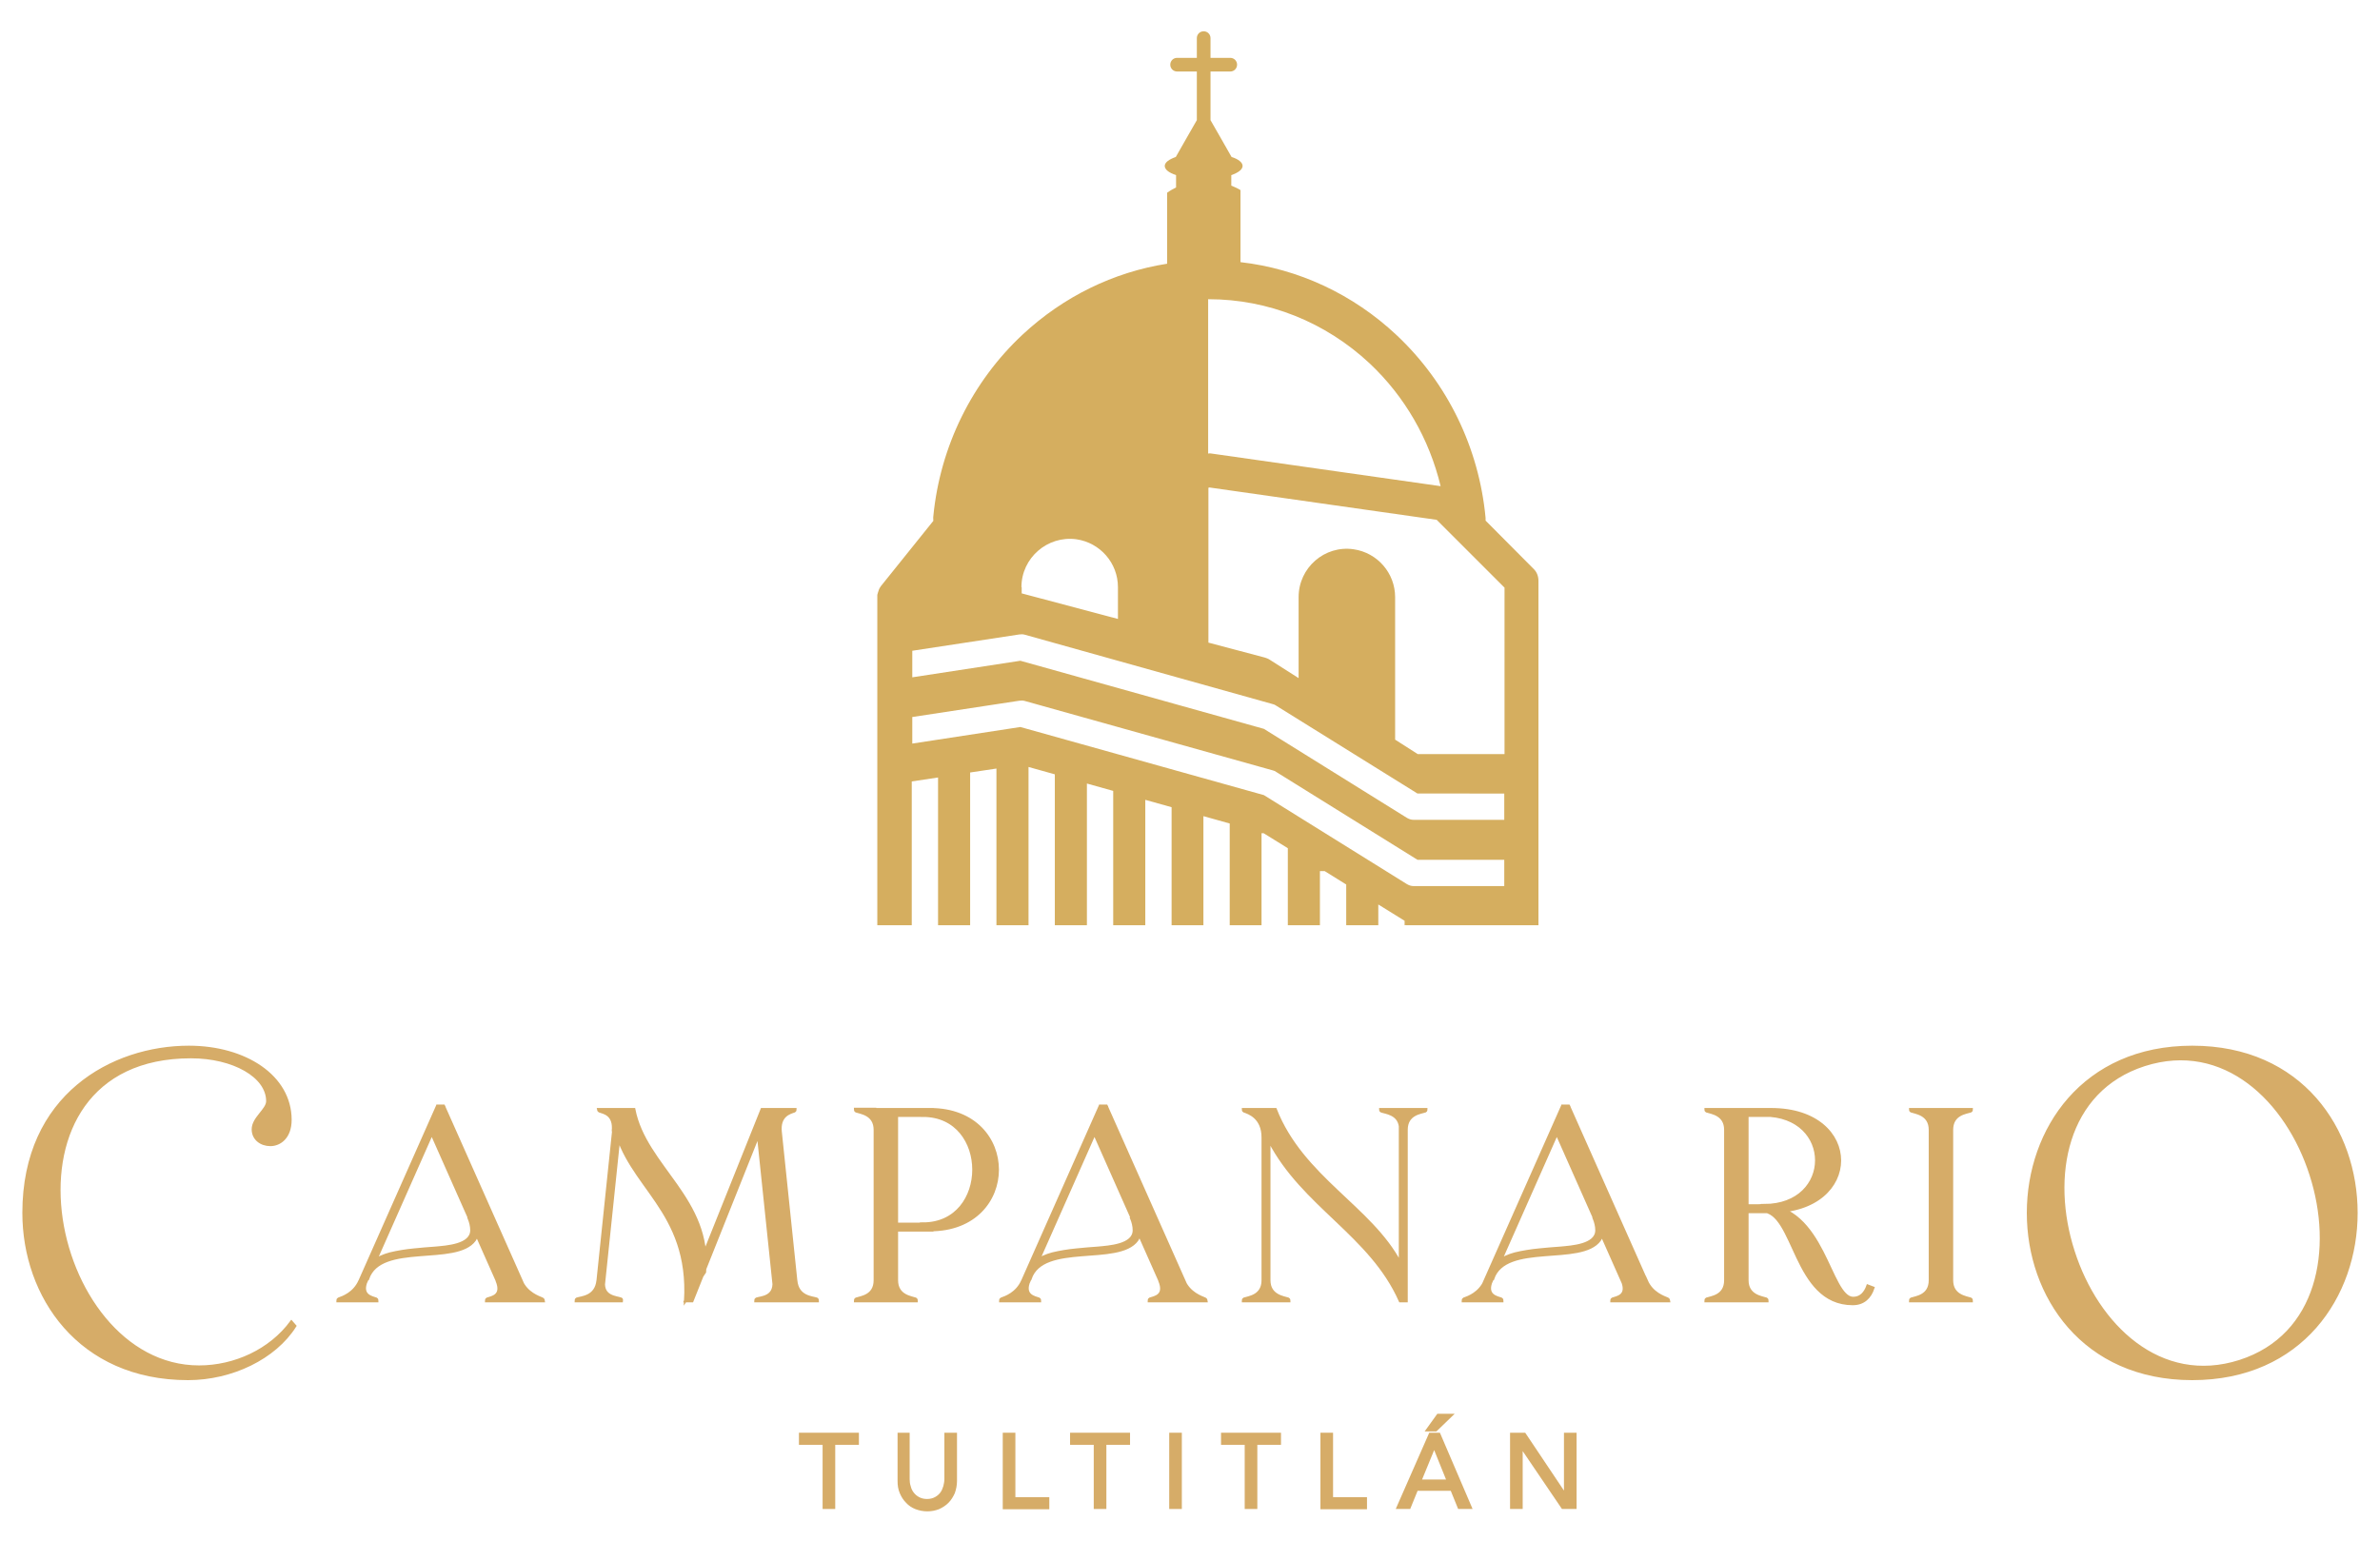 <?xml version="1.0" encoding="UTF-8"?>
<svg xmlns="http://www.w3.org/2000/svg" xmlns:xlink="http://www.w3.org/1999/xlink" version="1.1" x="0px" y="0px" viewBox="0 0 905 586" style="enable-background:new 0 0 905 586;" xml:space="preserve"> <style type="text/css"> .st0{display:none;} .st1{display:inline;fill:#E4EBE5;} .st2{fill:#D6AC68;stroke:#D6AC68;stroke-miterlimit:10;} .st3{fill:#D5AE5F;} .st4{fill:none;} </style> <g id="Capa_2" class="st0"> <rect x="-98" y="-256" class="st1" width="1100" height="1100"></rect> </g> <g id="Logo_Amarillo_x2F_Blanco"> <g> <g> <g> <g> <g> <path class="st2" d="M134.5,494.8h-6.1c0,0,0-0.7,0.3-0.8c1.7-0.6,6-2.1,8.1-6.9L134.5,494.8z M166.3,420.6l2.4,0.4L136,494.8 h-2.6L166.3,420.6z M136,494.8l3.4-7.8c-2.5,5.8,2.1,6.4,3.7,7c0.3,0.1,0.3,0.8,0.3,0.8H136z M137.7,485.7 c1.7-5,5.7-7.6,10.6-8.9c2.9-0.7,6-1.2,9.1-1.5c2.8-0.3,5.5-0.5,8.2-0.7c4.1-0.4,13.7-0.9,13.7-6.7c0-1.6-0.4-3.1-1-4.6 l2.2-0.8c0.6,1.8,1.1,3.5,1.1,5.5c0,1.1-0.4,2.6-1.1,3.6c-7,9.7-35.8,0.6-40.6,14.7L137.7,485.7z M168.7,420.6l33,74.2h-9.3 L163.2,429l3.1-8.4H168.7z M192.4,494.8h-7.5c0,0,0-0.7,0.3-0.8c1.7-0.6,6.2-1.1,3.7-7L192.4,494.8z M197.4,494.8l0.8-7.7 c2.1,4.8,6.5,6.2,8.1,6.9c0.3,0.1,0.4,0.8,0.4,0.8H197.4z"></path> <path class="st2" d="M226.5,494.8H219c0,0,0-0.7,0.3-0.8c1.7-0.6,7.3-0.6,8-7L226.5,494.8z M234.1,421.9h2.4l-7.6,72.9h-2.4 L234.1,421.9z M235.1,421.9l-2,8.4c0.7-6.5-3.5-7.1-5.2-7.7c-0.3-0.1-0.4-0.7-0.4-0.7H235.1z M228.9,494.8l0.7-7.4 c-0.6,6,4.9,5.9,6.6,6.6c0.3,0.1,0.2,0.8,0.2,0.8H228.9z M234.7,421.9h6.4c4.3,22,29.4,34.1,26.9,61.9l-7.4,11 c2-34.9-22-43.4-26.9-66.9L234.7,421.9z M292.3,421.9l-29.1,72.9h-2.7l29.2-72.9H292.3z M294.9,494.8h-7.6c0,0,0-0.7,0.3-0.8 c1.7-0.6,7.1-0.5,6.6-6.6L294.9,494.8z M295.9,421.9l7.6,72.9h-8.6l-7-66.9l2.7-6H295.9z M294.9,421.9h7.5c0,0,0,0.6-0.3,0.7 c-1.7,0.6-6,1.6-5.3,8L294.9,421.9z M303.4,494.8l-0.7-7.8c0.6,6.4,6.2,6.4,7.9,7c0.3,0.1,0.3,0.8,0.3,0.8H303.4z"></path> <path class="st2" d="M332.7,421.8v7.9c0-6-5.5-6.5-7.2-7.1c-0.3-0.1-0.3-0.8-0.3-0.8H332.7z M332.7,494.8h-7.5 c0,0,0-0.7,0.3-0.8c1.7-0.6,7.2-1,7.2-7.1V494.8z M332.7,421.9h8.3v72.9h-8.3V421.9z M335,424.3v-2.4h18.7l-2.7,2.4H335z M335,467.9v-2.4h16l2.7,2.4H335z M341,494.8v-7.9c0,6,5.5,6.5,7.2,7.1c0.3,0.1,0.3,0.8,0.3,0.8H341z M353.7,421.9 c34.2,0,34.2,45.9,0,45.9l-2.7-2.4c25.6,0,25.6-41.1,0-41.1L353.7,421.9z"></path> <path class="st2" d="M386.5,494.8h-6.1c0,0,0-0.7,0.3-0.8c1.7-0.6,6-2.1,8.1-6.9L386.5,494.8z M418.3,420.6l2.4,0.4L388,494.8 h-2.6L418.3,420.6z M388,494.8l3.4-7.8c-2.5,5.8,2.1,6.4,3.7,7c0.3,0.1,0.3,0.8,0.3,0.8H388z M389.6,485.7 c1.7-5,5.7-7.6,10.6-8.9c2.9-0.7,6-1.2,9.1-1.5c2.8-0.3,5.5-0.5,8.2-0.7c4.1-0.4,13.7-0.9,13.7-6.7c0-1.6-0.4-3.1-1-4.6 l2.2-0.8c0.6,1.8,1.1,3.5,1.1,5.5c0,1.1-0.4,2.6-1.1,3.6c-7,9.7-35.8,0.6-40.6,14.7L389.6,485.7z M420.7,420.6l33,74.2h-9.3 L415.2,429l3.1-8.4H420.7z M444.4,494.8h-7.5c0,0,0-0.7,0.3-0.8c1.7-0.6,6.2-1.1,3.7-7L444.4,494.8z M449.4,494.8l0.8-7.7 c2.1,4.8,6.5,6.2,8.1,6.9c0.3,0.1,0.4,0.8,0.4,0.8H449.4z"></path> <path class="st2" d="M482.6,433.8v53.1c0,6,5.6,6.5,7.3,7.1c0.3,0.1,0.3,0.8,0.3,0.8h-17.5c0,0,0-0.7,0.3-0.8 c1.7-0.6,7.2-1,7.2-7.1v-54.3c0-7.7-5.5-9.4-7.2-10c-0.3-0.1-0.3-0.7-0.3-0.7H485c10.2,26,36.3,37.3,47.4,58.4v-52 c-0.7-4.8-5.6-5.1-7.2-5.7c-0.3-0.1-0.3-0.7-0.3-0.7h17.4c0,0,0,0.6-0.3,0.7c-1.7,0.6-7.2,1-7.2,7.1v65.1h-2.4 C521.2,469.5,495.5,458.7,482.6,433.8z"></path> <path class="st2" d="M562.4,494.8h-6.1c0,0,0-0.7,0.3-0.8c1.7-0.6,6-2.1,8.1-6.9L562.4,494.8z M594.1,420.6l2.4,0.4 l-32.7,73.8h-2.6L594.1,420.6z M563.8,494.8l3.4-7.8c-2.5,5.8,2.1,6.4,3.7,7c0.3,0.1,0.3,0.8,0.3,0.8H563.8z M565.5,485.7 c1.7-5,5.7-7.6,10.6-8.9c2.9-0.7,6-1.2,9.1-1.5c2.8-0.3,5.5-0.5,8.2-0.7c4.1-0.4,13.7-0.9,13.7-6.7c0-1.6-0.4-3.1-1-4.6 l2.2-0.8c0.6,1.8,1.1,3.5,1.1,5.5c0,1.1-0.4,2.6-1.1,3.6c-7,9.7-35.8,0.6-40.6,14.7L565.5,485.7z M596.5,420.6l33,74.2h-9.3 L591,429l3.1-8.4H596.5z M620.3,494.8h-7.5c0,0,0-0.7,0.3-0.8c1.7-0.6,6.2-1.1,3.7-7L620.3,494.8z M625.3,494.8l0.8-7.7 c2.1,4.8,6.5,6.2,8.1,6.9c0.3,0.1,0.4,0.8,0.4,0.8H625.3z"></path> <path class="st2" d="M656.1,421.9v7.8c0-6-5.5-6.5-7.2-7.1c-0.3-0.1-0.3-0.7-0.3-0.7H656.1z M656.1,494.8h-7.5 c0,0,0-0.7,0.3-0.8c1.7-0.6,7.2-1,7.2-7.1V494.8z M655.2,424.3l-0.4-2.4h18.7v2.4H655.2z M656.1,421.9h8.3v72.9h-8.3V421.9z M659.2,460.9v-2.4h14.3v2.4H659.2z M664.4,494.8v-7.9c0,6,5.6,6.5,7.3,7.1c0.3,0.1,0.3,0.8,0.3,0.8H664.4z M669.2,458.5 c0.3,0,0.5-0.1,0.8-0.1c23.8,0,25.6,35.3,34.7,35.3c2.9,0,4.6-2.1,5.5-4.7l2.1,0.8c-1.2,3.7-3.7,6.1-7.8,6.1 c-22.6,0-21.8-35.3-34.5-35.3c-0.2,0-0.4,0.1-0.5,0.1L669.2,458.5z M673.5,421.9c34.8,0,34.8,38.9,0,38.9l-2.7-2.4 c26.5,0,26.5-34.2,0-34.2L673.5,421.9z"></path> <path class="st2" d="M733.9,421.9v7.8c0-6-5.5-6.5-7.2-7.1c-0.3-0.1-0.3-0.7-0.3-0.7H733.9z M733.9,494.8h-7.5 c0,0,0-0.7,0.3-0.8c1.7-0.6,7.2-1,7.2-7.1V494.8z M733.9,421.9h8.3v72.9h-8.3V421.9z M742.2,421.9h7.5c0,0,0,0.6-0.3,0.7 c-1.7,0.6-7.2,1-7.2,7.1V421.9z M742.2,494.8v-7.9c0,6,5.5,6.5,7.2,7.1c0.3,0.1,0.3,0.8,0.3,0.8H742.2z"></path> </g> <g> <g> <path class="st2" d="M71.5,524.4C30,524.4,9,492.8,9,461.3c0-44.8,33.9-63.1,62.8-63.1c21.4,0,38.6,11.1,38.6,27.7 c0,6.7-4,9.5-7.6,9.5c-3.5,0-6.6-2.2-6.6-5.9c0-4.3,5.5-7.4,5.5-10.7c0-9.5-13-16.8-29.1-16.8c-78.3,0-55,117.8,3.1,117.8 c13.5,0,27.1-6.2,35.1-17.1l1.4,1.6C104.5,516.5,88.1,524.4,71.5,524.4z"></path> </g> </g> <g> <g> <path class="st2" d="M896,461.3c0,31.5-20.8,63.1-62.4,63.1c-41.5,0-62.4-31.6-62.4-63.1c0-31.6,20.9-63.1,62.4-63.1 C875.2,398.2,896,429.7,896,461.3z M878.7,446.8c-9-28.2-33-51.5-63.3-41.8c-30.1,9.7-36.1,42.7-27,70.9 c9,28.2,33,51.5,63.3,41.8C881.8,508,887.8,475,878.7,446.8z"></path> </g> </g> </g> <g> <path class="st2" d="M313.3,549h-9v-3.6h21.8v3.6h-9v24.4h-3.8V549z"></path> <path class="st2" d="M345.4,545.4v17.2c0,0.9,0.1,1.8,0.4,2.7c0.2,0.9,0.6,1.8,1.2,2.6c0.6,0.8,1.3,1.4,2.2,1.9 c0.9,0.5,2,0.8,3.3,0.8c1.3,0,2.4-0.3,3.3-0.8c0.9-0.5,1.6-1.1,2.2-1.9c0.6-0.8,0.9-1.7,1.2-2.6c0.2-0.9,0.4-1.8,0.4-2.7v-17.2 h3.8v17.8c0,1.6-0.3,3.1-0.8,4.5c-0.6,1.3-1.3,2.5-2.3,3.5c-1,1-2.1,1.7-3.4,2.3c-1.3,0.5-2.7,0.8-4.3,0.8 c-1.5,0-3-0.3-4.3-0.8c-1.3-0.5-2.5-1.3-3.4-2.3c-1-1-1.7-2.1-2.3-3.5s-0.8-2.8-0.8-4.5v-17.8H345.4z"></path> <path class="st2" d="M381.8,545.4h3.8v24.5h12.9v3.6h-16.7V545.4z"></path> <path class="st2" d="M416.4,549h-9v-3.6h21.8v3.6h-9v24.4h-3.8V549z"></path> <path class="st2" d="M445.1,545.4h3.8v28h-3.8V545.4z"></path> <path class="st2" d="M473.8,549h-9v-3.6h21.8v3.6h-9v24.4h-3.8V549z"></path> <path class="st2" d="M502.6,545.4h3.8v24.5h12.9v3.6h-16.7V545.4z"></path> <path class="st2" d="M543.8,545.4h3.4l12,28h-4.4l-2.8-6.9h-13.3l-2.8,6.9h-4.4L543.8,545.4z M550.6,563.2l-5.2-12.9h-0.1 l-5.3,12.9H550.6z M546.8,538.2h5.1l-5.9,5.7h-3.3L546.8,538.2z"></path> <path class="st2" d="M574.7,545.4h5l15.4,23h0.1v-23h3.8v28h-4.8l-15.6-23h-0.1v23h-3.8V545.4z"></path> </g> </g> </g> <g> <path class="st3" d="M583.1,216.3L564.9,198c0-0.3,0-0.7,0-1c-2.5-26.7-14.5-51.4-33.9-69.6c-16.5-15.5-37.3-25.2-59.3-27.7V72.3 c-1.1-0.7-2.3-1.2-3.5-1.7v-4c2.6-0.9,4.3-2.1,4.3-3.5c0-1.3-1.6-2.6-4.2-3.4l-4.1-7.2l-3.9-6.8V27.2h7.5c1.5,0,2.6-1.2,2.6-2.6 c0-1.5-1.2-2.6-2.6-2.6h-7.5v-7.5c0-1.5-1.2-2.6-2.6-2.6c-1.5,0-2.6,1.2-2.6,2.6v7.5h-7.5c-1.5,0-2.6,1.2-2.6,2.6 c0,1.5,1.2,2.6,2.6,2.6h7.5v18.5l-3.9,6.8l-4.1,7.2c-2.6,0.9-4.2,2.1-4.2,3.4c0,1.4,1.6,2.6,4.3,3.5v4.7c-1.2,0.6-2.3,1.2-3.4,2 v27c-20.4,3.2-39.4,12.5-54.9,26.9c-19.3,18-31.4,42.6-34,69.1c-0.1,0.6,0,1.2,0,1.8L334.9,223c0,0.1-0.1,0.1-0.1,0.2 c-0.1,0.1-0.2,0.2-0.2,0.3c-0.1,0.1-0.1,0.2-0.1,0.2c-0.1,0.1-0.1,0.2-0.2,0.3c0,0.1-0.1,0.2-0.1,0.3c0,0.1-0.1,0.2-0.1,0.3 c0,0.1-0.1,0.2-0.1,0.3c0,0.1-0.1,0.2-0.1,0.3c0,0.1-0.1,0.2-0.1,0.3c0,0.1,0,0.2-0.1,0.3c0,0.1,0,0.2-0.1,0.4c0,0.1,0,0.2,0,0.3 c0,0.1,0,0.3,0,0.4c0,0.1,0,0.1,0,0.2v63.8v61h13h0.1v-54.7l10-1.5v56.2h2.5h9.7v-58.1l10-1.5v59.6h2.5h9.7v-60.2l10,2.8v57.4 h2.5h9.7v-53.9l10,2.8v51.1h2.5h9.7v-47.7l10,2.8v44.9h2.5h9.6v-41.5l10,2.8v38.7h2.5h9.6v-35h0.8l9.2,5.7v29.3h2.6h9.6v-20.6 h1.8l8.2,5.1v15.5h2.6h9.6v-7.9l10,6.2v1.7h0.2v-0.1c0.1,0,0.2,0.1,0.3,0.1H585v-131C585,219.2,584.4,217.5,583.1,216.3z M459.4,113.8c0.1,0,0.1,0,0.2,0c22.7,0,44.4,8.7,61.2,24.4c13.4,12.6,22.7,28.8,27,46.7l-87.1-12.4c-0.4-0.1-0.9-0.1-1.3,0 V113.8z M388.4,223.3c0-11.1,9.9-19.7,20.9-18.2c9,1.3,15.8,9,15.8,18.2v12.1l-36.5-9.7c0,0-0.1,0-0.1,0V223.3z M572,337h-34.5 c-0.9,0-1.8-0.3-2.6-0.8l-54.3-33.8l-92.6-25.9l-41.1,6.3v-10.1l40.7-6.2c0.7-0.1,1.4-0.1,2.1,0.1l94.3,26.4 c0.5,0.1,0.9,0.3,1.3,0.6l53.7,33.4H572V337z M572,311.8h-34.5c-0.9,0-1.8-0.3-2.6-0.8l-54.3-33.8l-92.6-25.9l-41.1,6.3v-10.1 l40.7-6.2c0.7-0.1,1.4-0.1,2.1,0.1l94.3,26.4c0.5,0.1,0.9,0.3,1.3,0.6l53.7,33.4H572V311.8z M572.1,286.8h-33l-8.6-5.5v-54.2 c0-9.1-6.7-16.9-15.8-18.2c-11-1.6-20.9,7-20.9,18.2v30.8l-11-7c-0.6-0.4-1.2-0.6-1.8-0.8l-21.5-5.7v-58.9l0.4-0.1l86.4,12.3 l25.8,25.8V286.8z"></path> <path class="st4" d="M485.1,268.4c-0.4-0.2-0.8-0.4-1.3-0.6l-94.3-26.4c-0.7-0.2-1.4-0.2-2.1-0.1l-40.7,6.2v10.1l41.1-6.3 l92.6,25.9l54.3,33.8c0.8,0.5,1.7,0.8,2.6,0.8H572v-10h-33.1L485.1,268.4z"></path> <path class="st4" d="M425.1,235.3v-12.1c0-9.1-6.7-16.9-15.8-18.2c-11-1.6-20.9,7-20.9,18.2v2.4c0,0,0.1,0,0.1,0L425.1,235.3z"></path> <path class="st4" d="M460.7,172.5l87.1,12.4c-4.3-17.8-13.6-34.1-27-46.7c-16.8-15.7-38.5-24.4-61.2-24.4c-0.1,0-0.1,0-0.2,0 v58.6C459.9,172.4,460.3,172.4,460.7,172.5z"></path> <path class="st4" d="M459.9,185.5l-0.4,0.1v58.9l21.5,5.7c0.6,0.2,1.3,0.4,1.8,0.8l11,7v-30.8c0-11.1,9.9-19.7,20.9-18.2 c9,1.3,15.8,9,15.8,18.2v54.2l8.6,5.5h33v-63.2l-25.8-25.8L459.9,185.5z"></path> </g> </g> </g> </svg>
